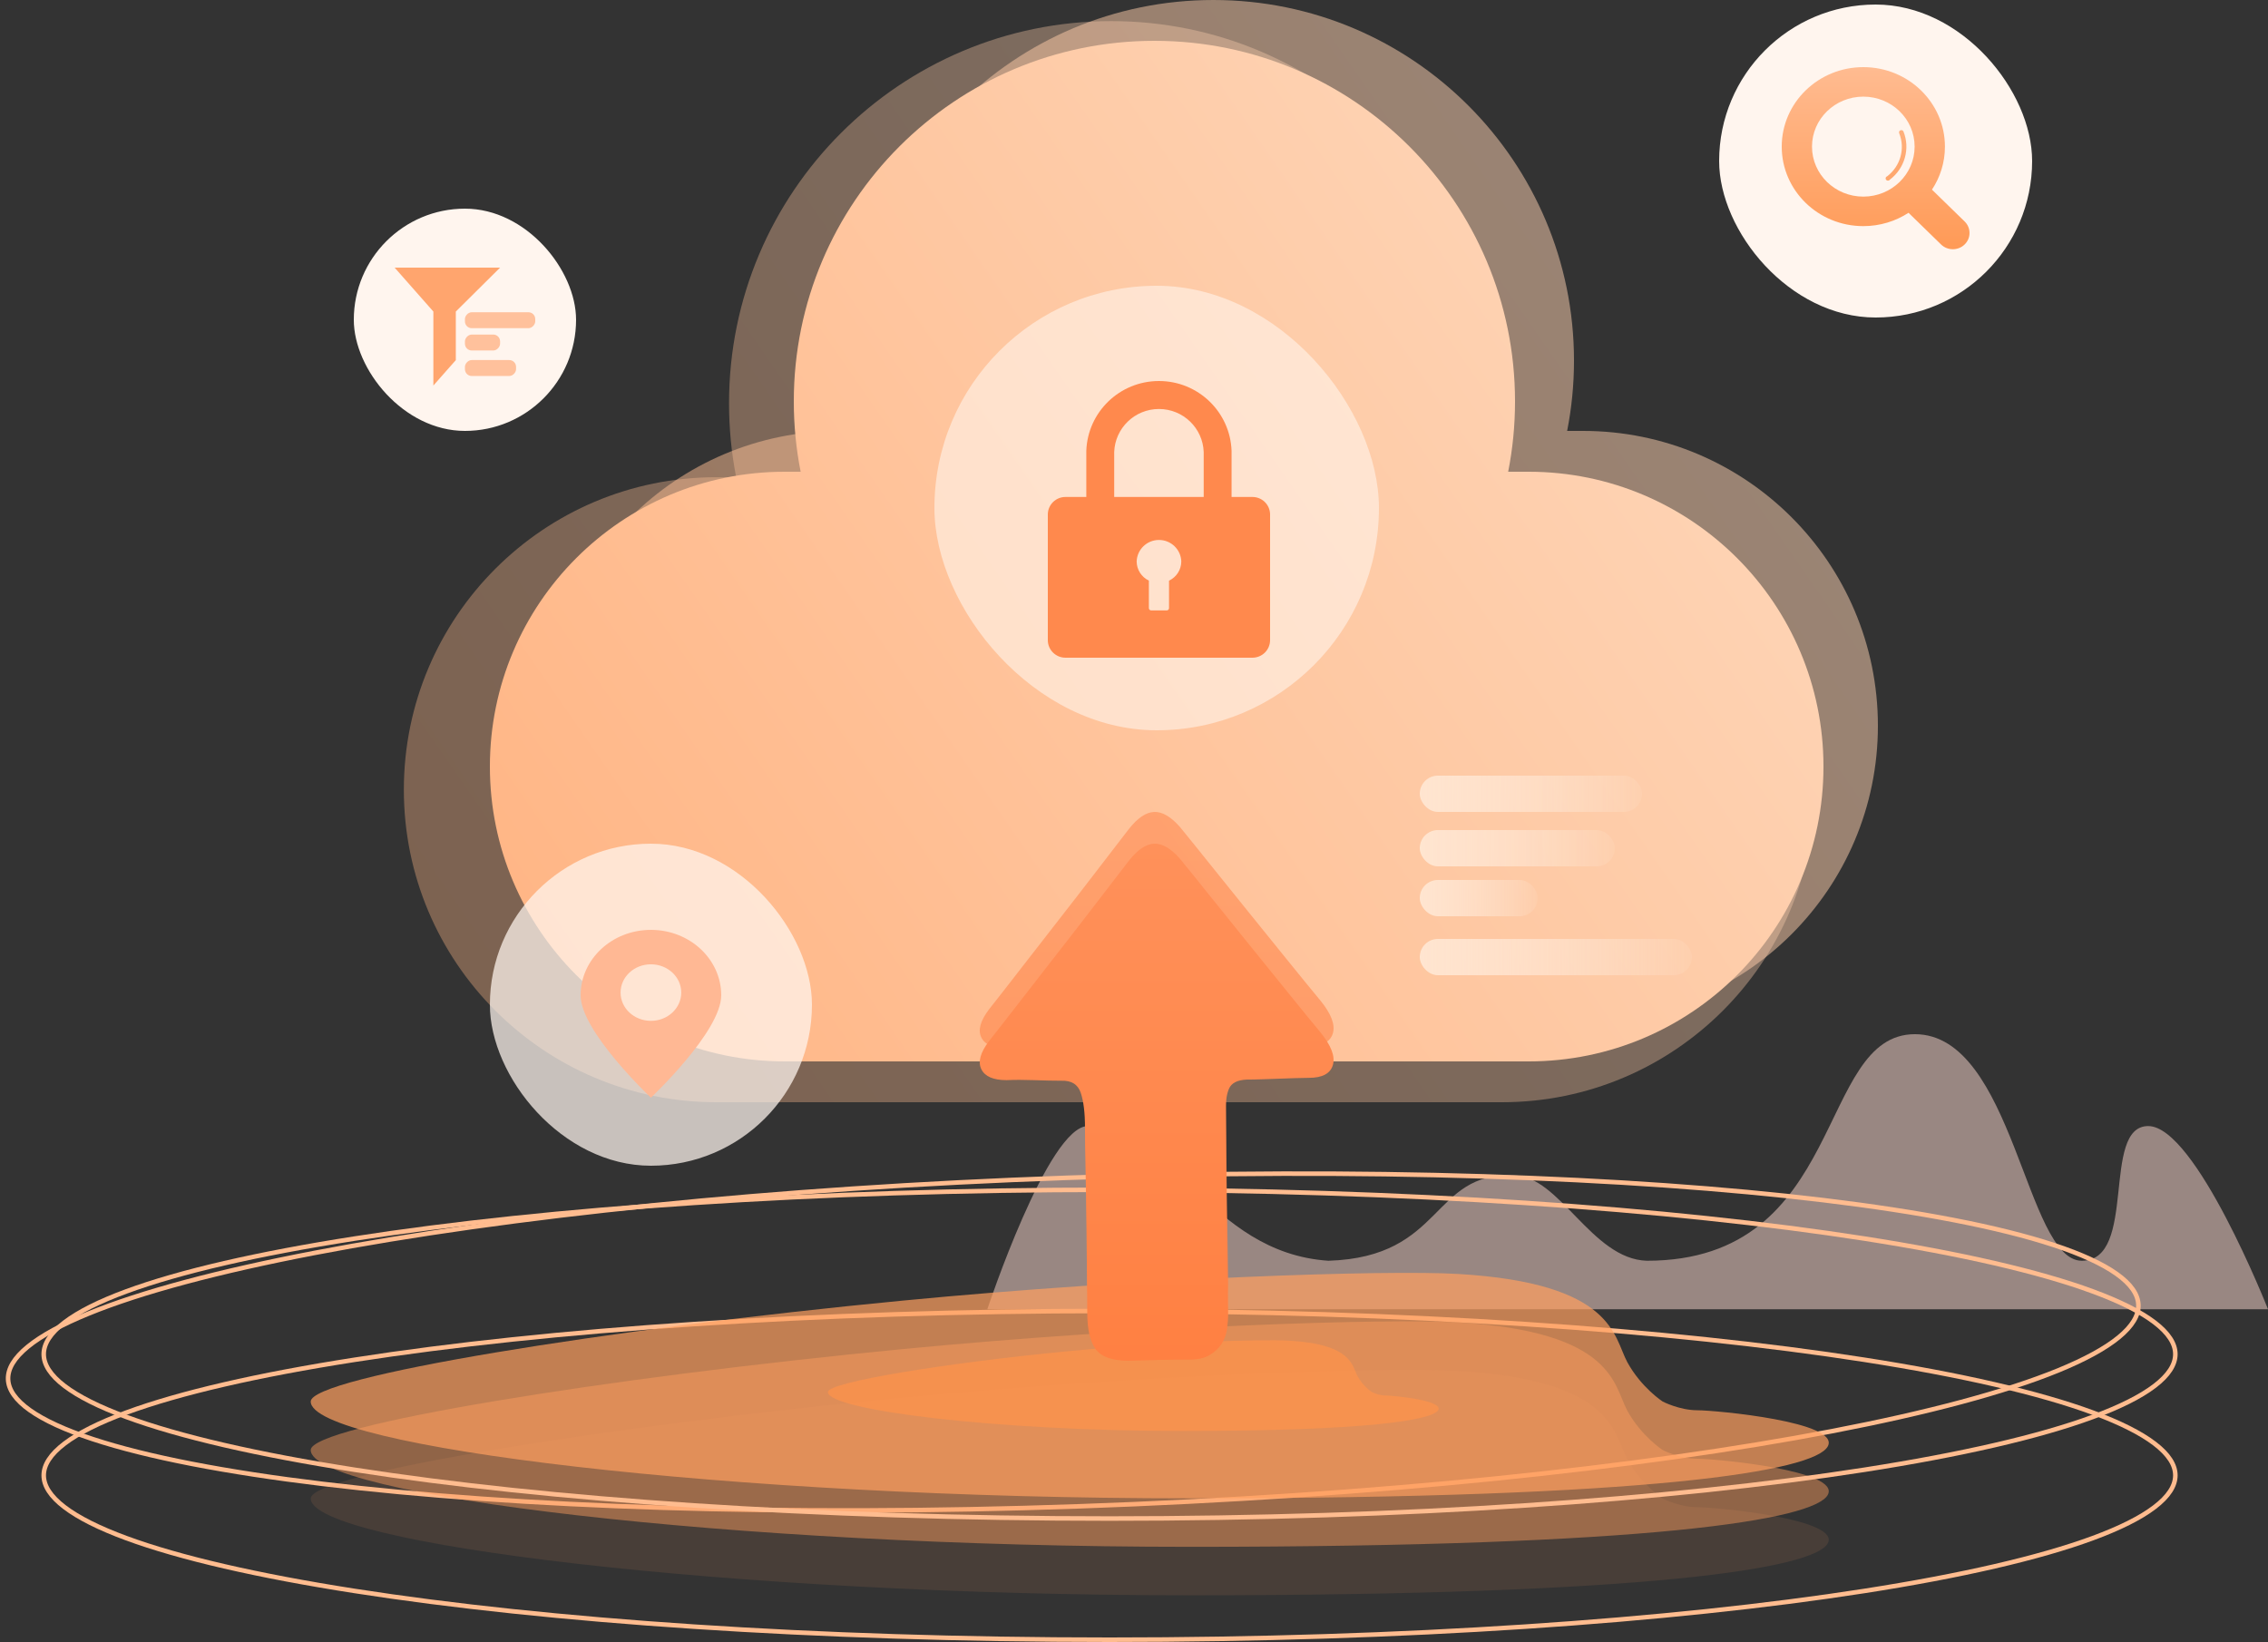 <svg width="500" height="362" viewBox="0 0 500 362" fill="none" xmlns="http://www.w3.org/2000/svg">
<rect x="0" y="0" width="500" height="362" fill="#333333" stroke="none"/>
<path fill-rule="evenodd" clip-rule="evenodd" d="M499.999 288.638H217.663C217.663 288.638 231.065 248.256 239.837 248.256C258.308 247.799 266.237 276.167 292.858 277.95C318.536 277.15 315.404 258.322 333.747 259.134C343.813 259.134 350.852 277.579 363.054 277.95C407.169 277.95 400.37 228 422.157 228C443.944 228 446.559 277.95 458.951 277.95C471.343 277.95 463.101 248.256 473.589 248.256C484.076 248.256 499.999 288.638 499.999 288.638Z" fill="#FFDDD2" fill-opacity="0.5"/>
<path d="M9.638 325.262C9.638 327.566 11.135 329.913 14.226 332.269C17.305 334.617 21.878 336.903 27.816 339.093C39.685 343.471 56.889 347.424 78.182 350.746C120.761 357.389 179.601 361.5 244.606 361.5C309.611 361.5 368.451 357.389 411.03 350.746C432.323 347.424 449.527 343.471 461.396 339.093C467.334 336.903 471.907 334.617 474.987 332.269C478.077 329.913 479.574 327.566 479.574 325.262C479.574 322.959 478.077 320.612 474.987 318.256C471.907 315.908 467.334 313.622 461.396 311.431C449.527 307.053 432.323 303.101 411.03 299.779C368.451 293.136 309.611 289.024 244.606 289.024C179.601 289.024 120.761 293.136 78.182 299.779C56.889 303.101 39.685 307.053 27.816 311.431C21.878 313.622 17.305 315.908 14.226 318.256C11.135 320.612 9.638 322.959 9.638 325.262Z" stroke="#FFBC8F"/>
<path d="M1.782 304.072C1.862 306.374 3.44 308.667 6.611 310.914C9.77 313.153 14.42 315.278 20.431 317.26C32.446 321.221 49.777 324.571 71.173 327.148C113.958 332.301 172.905 334.356 237.87 332.087C302.836 329.819 361.496 323.656 403.817 315.531C424.981 311.468 442.037 306.918 453.746 302.128C459.604 299.732 464.094 297.287 467.09 294.833C470.096 292.371 471.51 289.973 471.429 287.671C471.349 285.369 469.771 283.076 466.601 280.829C463.441 278.59 458.791 276.465 452.781 274.483C440.766 270.522 423.434 267.173 402.038 264.595C359.254 259.442 300.306 257.387 235.341 259.656C170.376 261.924 111.715 268.087 69.394 276.212C48.23 280.275 31.175 284.825 19.465 289.615C13.608 292.011 9.117 294.456 6.121 296.91C3.116 299.372 1.701 301.77 1.782 304.072Z" stroke="#FFBC8F"/>
<path opacity="0.703" fill-rule="evenodd" clip-rule="evenodd" d="M366.549 308.985C366.549 308.985 361.822 305.92 358.762 300.319C355.701 294.718 355.931 282.859 321.361 280.855C305.804 279.954 252.224 281.612 198.894 286.746C133.713 293.021 68.502 303.53 68.502 308.985C68.502 318.904 160.435 330.331 262.422 330.331C364.409 330.331 399.873 324.33 402.932 318.904C405.991 313.479 378.205 310.911 374.22 310.911C370.234 310.911 366.549 308.985 366.549 308.985Z" fill="#FF9F60"/>
<path opacity="0.455" fill-rule="evenodd" clip-rule="evenodd" d="M366.549 319.673C366.549 319.673 361.822 316.607 358.762 311.006C355.701 305.406 355.931 293.546 321.361 291.543C305.804 290.641 252.224 292.3 198.894 297.434C133.713 303.708 68.502 314.217 68.502 319.673C68.502 329.592 160.435 341.019 262.422 341.019C364.409 341.019 399.873 335.018 402.932 329.592C405.991 324.166 378.205 321.599 374.22 321.599C370.234 321.599 366.549 319.673 366.549 319.673Z" fill="#FF9F60"/>
<path opacity="0.104" fill-rule="evenodd" clip-rule="evenodd" d="M366.549 330.36C366.549 330.36 361.822 327.295 358.762 321.694C355.701 316.093 355.931 304.234 321.361 302.23C305.804 301.329 252.224 302.987 198.894 308.121C133.713 314.396 68.502 324.905 68.502 330.36C68.502 340.279 160.435 351.706 262.422 351.706C364.409 351.706 399.873 345.705 402.932 340.279C405.991 334.854 378.205 332.286 374.22 332.286C370.234 332.286 366.549 330.36 366.549 330.36Z" fill="#FF9F60"/>
<path d="M9.638 298.543C9.638 300.847 11.135 303.194 14.226 305.55C17.305 307.898 21.878 310.184 27.816 312.374C39.685 316.753 56.889 320.705 78.182 324.027C120.761 330.67 179.601 334.781 244.606 334.781C309.611 334.781 368.451 330.67 411.03 324.027C432.323 320.705 449.527 316.753 461.396 312.374C467.334 310.184 471.907 307.898 474.987 305.55C478.077 303.194 479.574 300.847 479.574 298.543C479.574 296.24 478.077 293.893 474.987 291.537C471.907 289.189 467.334 286.903 461.396 284.713C449.527 280.334 432.323 276.382 411.03 273.06C368.451 266.417 309.611 262.306 244.606 262.306C179.601 262.306 120.761 266.417 78.182 273.06C56.889 276.382 39.685 280.334 27.816 284.713C21.878 286.903 17.305 289.189 14.226 291.537C11.135 293.893 9.638 296.24 9.638 298.543Z" stroke="#FFBC8F"/>
<path opacity="0.703" fill-rule="evenodd" clip-rule="evenodd" d="M302.426 306.888C302.426 306.888 300.524 305.655 299.293 303.401C298.061 301.148 298.154 296.376 284.245 295.57C277.986 295.208 256.428 295.875 234.972 297.94C208.747 300.465 182.51 304.693 182.51 306.888C182.51 310.879 219.498 315.477 260.532 315.477C301.565 315.477 315.834 313.062 317.064 310.879C318.295 308.696 307.116 307.663 305.512 307.663C303.909 307.663 302.426 306.888 302.426 306.888Z" fill="#FF924B"/>
<path opacity="0.508" fill-rule="evenodd" clip-rule="evenodd" d="M345.49 95C346.481 89.987 347 84.804 347 79.5C347 35.593 311.407 0 267.5 0C223.593 0 188 35.593 188 79.5C188 84.804 188.519 89.987 189.51 95H185C149.101 95 120 124.101 120 160C120 195.899 149.101 225 185 225H349C384.898 225 414 195.899 414 160C414 124.101 384.899 95 349 95H345.49Z" fill="url(#paint0_linear_0_4742)"/>
<path opacity="0.366" fill-rule="evenodd" clip-rule="evenodd" d="M327.666 105.207C328.699 99.936 329.24 94.488 329.24 88.914C329.24 42.379 291.516 4.655 244.981 4.655C198.446 4.655 160.723 42.379 160.723 88.914C160.723 94.488 161.264 99.936 162.297 105.207H157.93C119.879 105.207 89.033 136.053 89.033 174.104C89.033 212.154 119.879 243 157.929 243H331.102C369.152 243 399.998 212.154 399.998 174.104C399.998 136.053 369.152 105.207 331.102 105.207H327.666Z" fill="url(#paint1_linear_0_4742)"/>
<path fill-rule="evenodd" clip-rule="evenodd" d="M332.49 104C333.481 98.987 334 93.804 334 88.5C334 44.593 298.407 9 254.5 9C210.593 9 175 44.593 175 88.5C175 93.804 175.519 98.987 176.51 104H173C137.101 104 108 133.101 108 169C108 204.899 137.101 234 173 234H337C372.898 234 402 204.899 402 169C402 133.101 372.899 104 337 104H332.49Z" fill="url(#paint2_linear_0_4742)"/>
<rect x="312.999" y="171" width="49" height="8" rx="4" fill="url(#paint3_linear_0_4742)"/>
<rect x="312.999" y="183" width="43" height="8" rx="4" fill="url(#paint4_linear_0_4742)"/>
<rect x="312.999" y="194" width="26" height="8" rx="4" fill="url(#paint5_linear_0_4742)"/>
<rect x="312.999" y="207" width="60" height="8" rx="4" fill="url(#paint6_linear_0_4742)"/>
<rect x="77.999" y="46" width="49" height="49" rx="24.5" fill="#FFF5EE"/>
<path fill-rule="evenodd" clip-rule="evenodd" d="M86.999 59H110.249L100.49 68.686V79.392L95.539 85V68.686L86.999 59Z" fill="#FFA56E"/>
<rect width="15.5" height="3.514" rx="1.5" transform="matrix(-1 0 0 1 117.999 68.838)" fill="#FFC19C"/>
<rect width="7.75" height="3.514" rx="1.5" transform="matrix(-1 0 0 1 110.249 73.757)" fill="#FFC19C"/>
<rect width="11.273" height="3.514" rx="1.5" transform="matrix(-1 0 0 1 113.771 79.378)" fill="#FFC19C"/>
<rect opacity="0.73" x="108" y="186" width="71" height="71" rx="35.5" fill="#FFF5EE"/>
<path fill-rule="evenodd" clip-rule="evenodd" d="M128 219.435C128 211.463 134.94 205 143.498 205.003V205C152.06 205 159 211.463 159 219.435C159 227.414 143.498 242 143.498 242C143.498 242 128 227.41 128 219.435ZM136.811 218.828C136.811 222.268 139.806 225.057 143.498 225.057V225.06C147.194 225.06 150.189 222.268 150.189 218.828C150.189 215.386 147.194 212.593 143.498 212.593C139.806 212.593 136.811 215.386 136.811 218.828Z" fill="#FFB894"/>
<rect x="378.999" y="1" width="69" height="69" rx="34.5" fill="#FFF5EE"/>
<path opacity="0.848" fill-rule="evenodd" clip-rule="evenodd" d="M433.12 53.896C431.684 55.295 429.356 55.295 427.92 53.896L420.753 46.913C417.9 48.766 414.473 49.852 410.783 49.852C400.852 49.852 392.798 42.006 392.798 32.326C392.798 22.646 400.852 14.8 410.788 14.8C420.723 14.8 428.777 22.646 428.777 32.326C428.777 35.819 427.727 39.077 425.919 41.808L433.125 48.829C434.557 50.228 434.557 52.496 433.12 53.896ZM410.783 21.305C404.537 21.305 399.47 26.241 399.47 32.326C399.47 38.411 404.537 43.347 410.783 43.347C417.028 43.347 422.095 38.411 422.095 32.326C422.1 26.241 417.033 21.305 410.783 21.305ZM416.325 39.815C416.459 39.786 416.563 39.714 416.632 39.612C419.936 37.108 421.154 32.76 419.634 28.982H419.629C419.549 28.808 419.371 28.688 419.163 28.688C418.881 28.688 418.653 28.91 418.653 29.184C418.653 29.262 418.668 29.334 418.702 29.402C420.05 32.765 418.97 36.621 416.048 38.864C415.8 38.946 415.656 39.193 415.716 39.444C415.775 39.709 416.053 39.878 416.325 39.815Z" fill="url(#paint7_linear_0_4742)"/>
<rect opacity="0.59" x="206" y="63" width="98" height="98" rx="49" fill="#FFF5EE"/>
<path fill-rule="evenodd" clip-rule="evenodd" d="M276.046 109.563H271.511V99.405C271.209 90.811 264.129 84 255.498 84C246.866 84 239.786 90.811 239.484 99.405V109.563H234.954C232.806 109.528 231.036 111.234 231 113.373V141.184C231.035 143.325 232.805 145.033 234.954 144.999H276.048C277.08 145.016 278.077 144.623 278.818 143.908C279.559 143.192 279.985 142.212 280 141.184V113.373C279.983 112.346 279.557 111.367 278.815 110.652C278.074 109.937 277.077 109.546 276.046 109.563ZM257.722 128.004V134.076C257.715 134.357 257.484 134.579 257.203 134.577H253.805C253.522 134.581 253.288 134.358 253.28 134.076V128.004C251.648 127.228 250.602 125.593 250.585 123.791C250.669 121.143 252.848 119.04 255.507 119.04C258.167 119.04 260.346 121.143 260.429 123.791C260.416 125.594 259.369 127.23 257.734 128.004H257.722ZM245.636 99.656V109.563H265.366V99.656C265.179 94.363 260.818 90.168 255.501 90.168C250.185 90.168 245.824 94.363 245.636 99.656Z" fill="#FF894D"/>
<path opacity="0.673" d="M248.838 293C245.248 293 242.828 292.157 241.575 290.47C240.323 288.783 239.697 286.084 239.697 282.372C239.697 280.685 239.677 278.028 239.635 274.401C239.593 270.774 239.551 266.916 239.51 262.825C239.468 258.734 239.405 254.748 239.322 250.868C239.238 246.989 239.197 243.91 239.197 241.632C239.197 238.343 238.884 235.77 238.257 233.915C237.631 232.059 236.192 231.173 233.938 231.258C232.268 231.258 230.286 231.216 227.991 231.131C225.695 231.047 223.671 231.047 221.918 231.131C218.996 231.131 217.139 230.33 216.346 228.727C215.553 227.125 216.117 225.058 218.037 222.528C220.04 219.997 222.377 217.003 225.048 213.545C227.719 210.087 230.474 206.544 233.312 202.917C236.15 199.29 238.925 195.705 241.638 192.163C244.351 188.62 246.751 185.499 248.838 182.8C250.757 180.354 252.615 179.089 254.409 179.005C256.204 178.92 258.103 180.017 260.106 182.294C262.109 184.74 264.426 187.608 267.055 190.897C269.685 194.187 272.418 197.582 275.256 201.082C278.094 204.583 280.891 208.041 283.645 211.457C286.4 214.873 288.862 217.889 291.032 220.503C293.453 223.456 294.392 225.881 293.85 227.778C293.307 229.676 291.533 230.625 288.528 230.625C287.61 230.625 286.587 230.646 285.461 230.688C284.334 230.731 283.144 230.773 281.892 230.815C280.64 230.857 279.409 230.899 278.199 230.941C276.988 230.984 275.882 231.005 274.881 231.005C272.794 231.089 271.479 231.764 270.937 233.029C270.394 234.294 270.164 236.023 270.248 238.216C270.248 240.662 270.269 243.868 270.311 247.832C270.352 251.796 270.394 255.929 270.436 260.231C270.478 264.533 270.54 268.708 270.624 272.757C270.707 276.805 270.749 280.095 270.749 282.625C270.749 283.722 270.665 284.86 270.498 286.041C270.331 287.222 269.935 288.298 269.309 289.268C268.683 290.238 267.806 291.06 266.68 291.735C265.553 292.41 264.071 292.747 262.235 292.747C259.981 292.747 257.832 292.768 255.787 292.81C253.741 292.852 251.425 292.916 248.838 293Z" fill="url(#paint8_linear_0_4742)"/>
<path d="M248.838 300C245.248 300 242.828 299.157 241.575 297.47C240.323 295.783 239.697 293.084 239.697 289.372C239.697 287.685 239.677 285.028 239.635 281.401C239.593 277.774 239.551 273.916 239.51 269.825C239.468 265.734 239.405 261.748 239.322 257.868C239.238 253.989 239.197 250.91 239.197 248.632C239.197 245.343 238.884 242.77 238.257 240.915C237.631 239.059 236.192 238.173 233.938 238.258C232.268 238.258 230.286 238.216 227.991 238.131C225.695 238.047 223.671 238.047 221.918 238.131C218.996 238.131 217.139 237.33 216.346 235.727C215.553 234.125 216.117 232.058 218.037 229.528C220.04 226.997 222.377 224.003 225.048 220.545C227.719 217.087 230.474 213.544 233.312 209.917C236.15 206.29 238.925 202.705 241.638 199.163C244.351 195.62 246.751 192.499 248.838 189.8C250.757 187.354 252.615 186.089 254.409 186.005C256.204 185.92 258.103 187.017 260.106 189.294C262.109 191.74 264.426 194.608 267.055 197.897C269.685 201.187 272.418 204.582 275.256 208.082C278.094 211.583 280.891 215.041 283.645 218.457C286.4 221.873 288.862 224.889 291.032 227.503C293.453 230.456 294.392 232.881 293.85 234.778C293.307 236.676 291.533 237.625 288.528 237.625C287.61 237.625 286.587 237.646 285.461 237.688C284.334 237.731 283.144 237.773 281.892 237.815C280.64 237.857 279.409 237.899 278.199 237.941C276.988 237.984 275.882 238.005 274.881 238.005C272.794 238.089 271.479 238.764 270.937 240.029C270.394 241.294 270.164 243.023 270.248 245.216C270.248 247.662 270.269 250.868 270.311 254.832C270.352 258.796 270.394 262.929 270.436 267.231C270.478 271.533 270.54 275.708 270.624 279.757C270.707 283.805 270.749 287.095 270.749 289.625C270.749 290.722 270.665 291.86 270.498 293.041C270.331 294.222 269.935 295.298 269.309 296.268C268.683 297.238 267.806 298.06 266.68 298.735C265.553 299.41 264.071 299.747 262.235 299.747C259.981 299.747 257.832 299.768 255.787 299.81C253.741 299.852 251.425 299.916 248.838 300Z" fill="url(#paint9_linear_0_4742)"/>
<defs>
<linearGradient id="paint0_linear_0_4742" x1="335.975" y1="-51.184" x2="81.536" y2="125.283" gradientUnits="userSpaceOnUse">
<stop stop-color="#FED7BA"/>
<stop offset="1" stop-color="#FFB686"/>
</linearGradient>
<linearGradient id="paint1_linear_0_4742" x1="317.471" y1="-49.565" x2="48.085" y2="136.986" gradientUnits="userSpaceOnUse">
<stop stop-color="#FED7BA"/>
<stop offset="1" stop-color="#FFB686"/>
</linearGradient>
<linearGradient id="paint2_linear_0_4742" x1="323.975" y1="-42.184" x2="69.536" y2="134.283" gradientUnits="userSpaceOnUse">
<stop stop-color="#FED7BA"/>
<stop offset="1" stop-color="#FFB686"/>
</linearGradient>
<linearGradient id="paint3_linear_0_4742" x1="361.999" y1="175" x2="312.999" y2="175" gradientUnits="userSpaceOnUse">
<stop stop-color="#FFF4EA" stop-opacity="0.082"/>
<stop offset="1" stop-color="#FFE5D0"/>
</linearGradient>
<linearGradient id="paint4_linear_0_4742" x1="355.999" y1="187" x2="312.999" y2="187" gradientUnits="userSpaceOnUse">
<stop stop-color="#FFF4EA" stop-opacity="0.082"/>
<stop offset="1" stop-color="#FFE5D0"/>
</linearGradient>
<linearGradient id="paint5_linear_0_4742" x1="338.999" y1="198" x2="312.999" y2="198" gradientUnits="userSpaceOnUse">
<stop stop-color="#FFF4EA" stop-opacity="0.082"/>
<stop offset="1" stop-color="#FFE5D0"/>
</linearGradient>
<linearGradient id="paint6_linear_0_4742" x1="372.999" y1="211" x2="312.999" y2="211" gradientUnits="userSpaceOnUse">
<stop stop-color="#FFF4EA" stop-opacity="0.082"/>
<stop offset="1" stop-color="#FFE5D0"/>
</linearGradient>
<linearGradient id="paint7_linear_0_4742" x1="393.254" y1="14.8" x2="393.254" y2="54.062" gradientUnits="userSpaceOnUse">
<stop stop-color="#FFB180"/>
<stop offset="1" stop-color="#FF8B3D"/>
</linearGradient>
<linearGradient id="paint8_linear_0_4742" x1="215.999" y1="179" x2="215.999" y2="293" gradientUnits="userSpaceOnUse">
<stop stop-color="#FF915A"/>
<stop offset="1" stop-color="#FF8042"/>
</linearGradient>
<linearGradient id="paint9_linear_0_4742" x1="215.999" y1="186" x2="215.999" y2="300" gradientUnits="userSpaceOnUse">
<stop stop-color="#FF915A"/>
<stop offset="1" stop-color="#FF8042"/>
</linearGradient>
</defs>
</svg>
